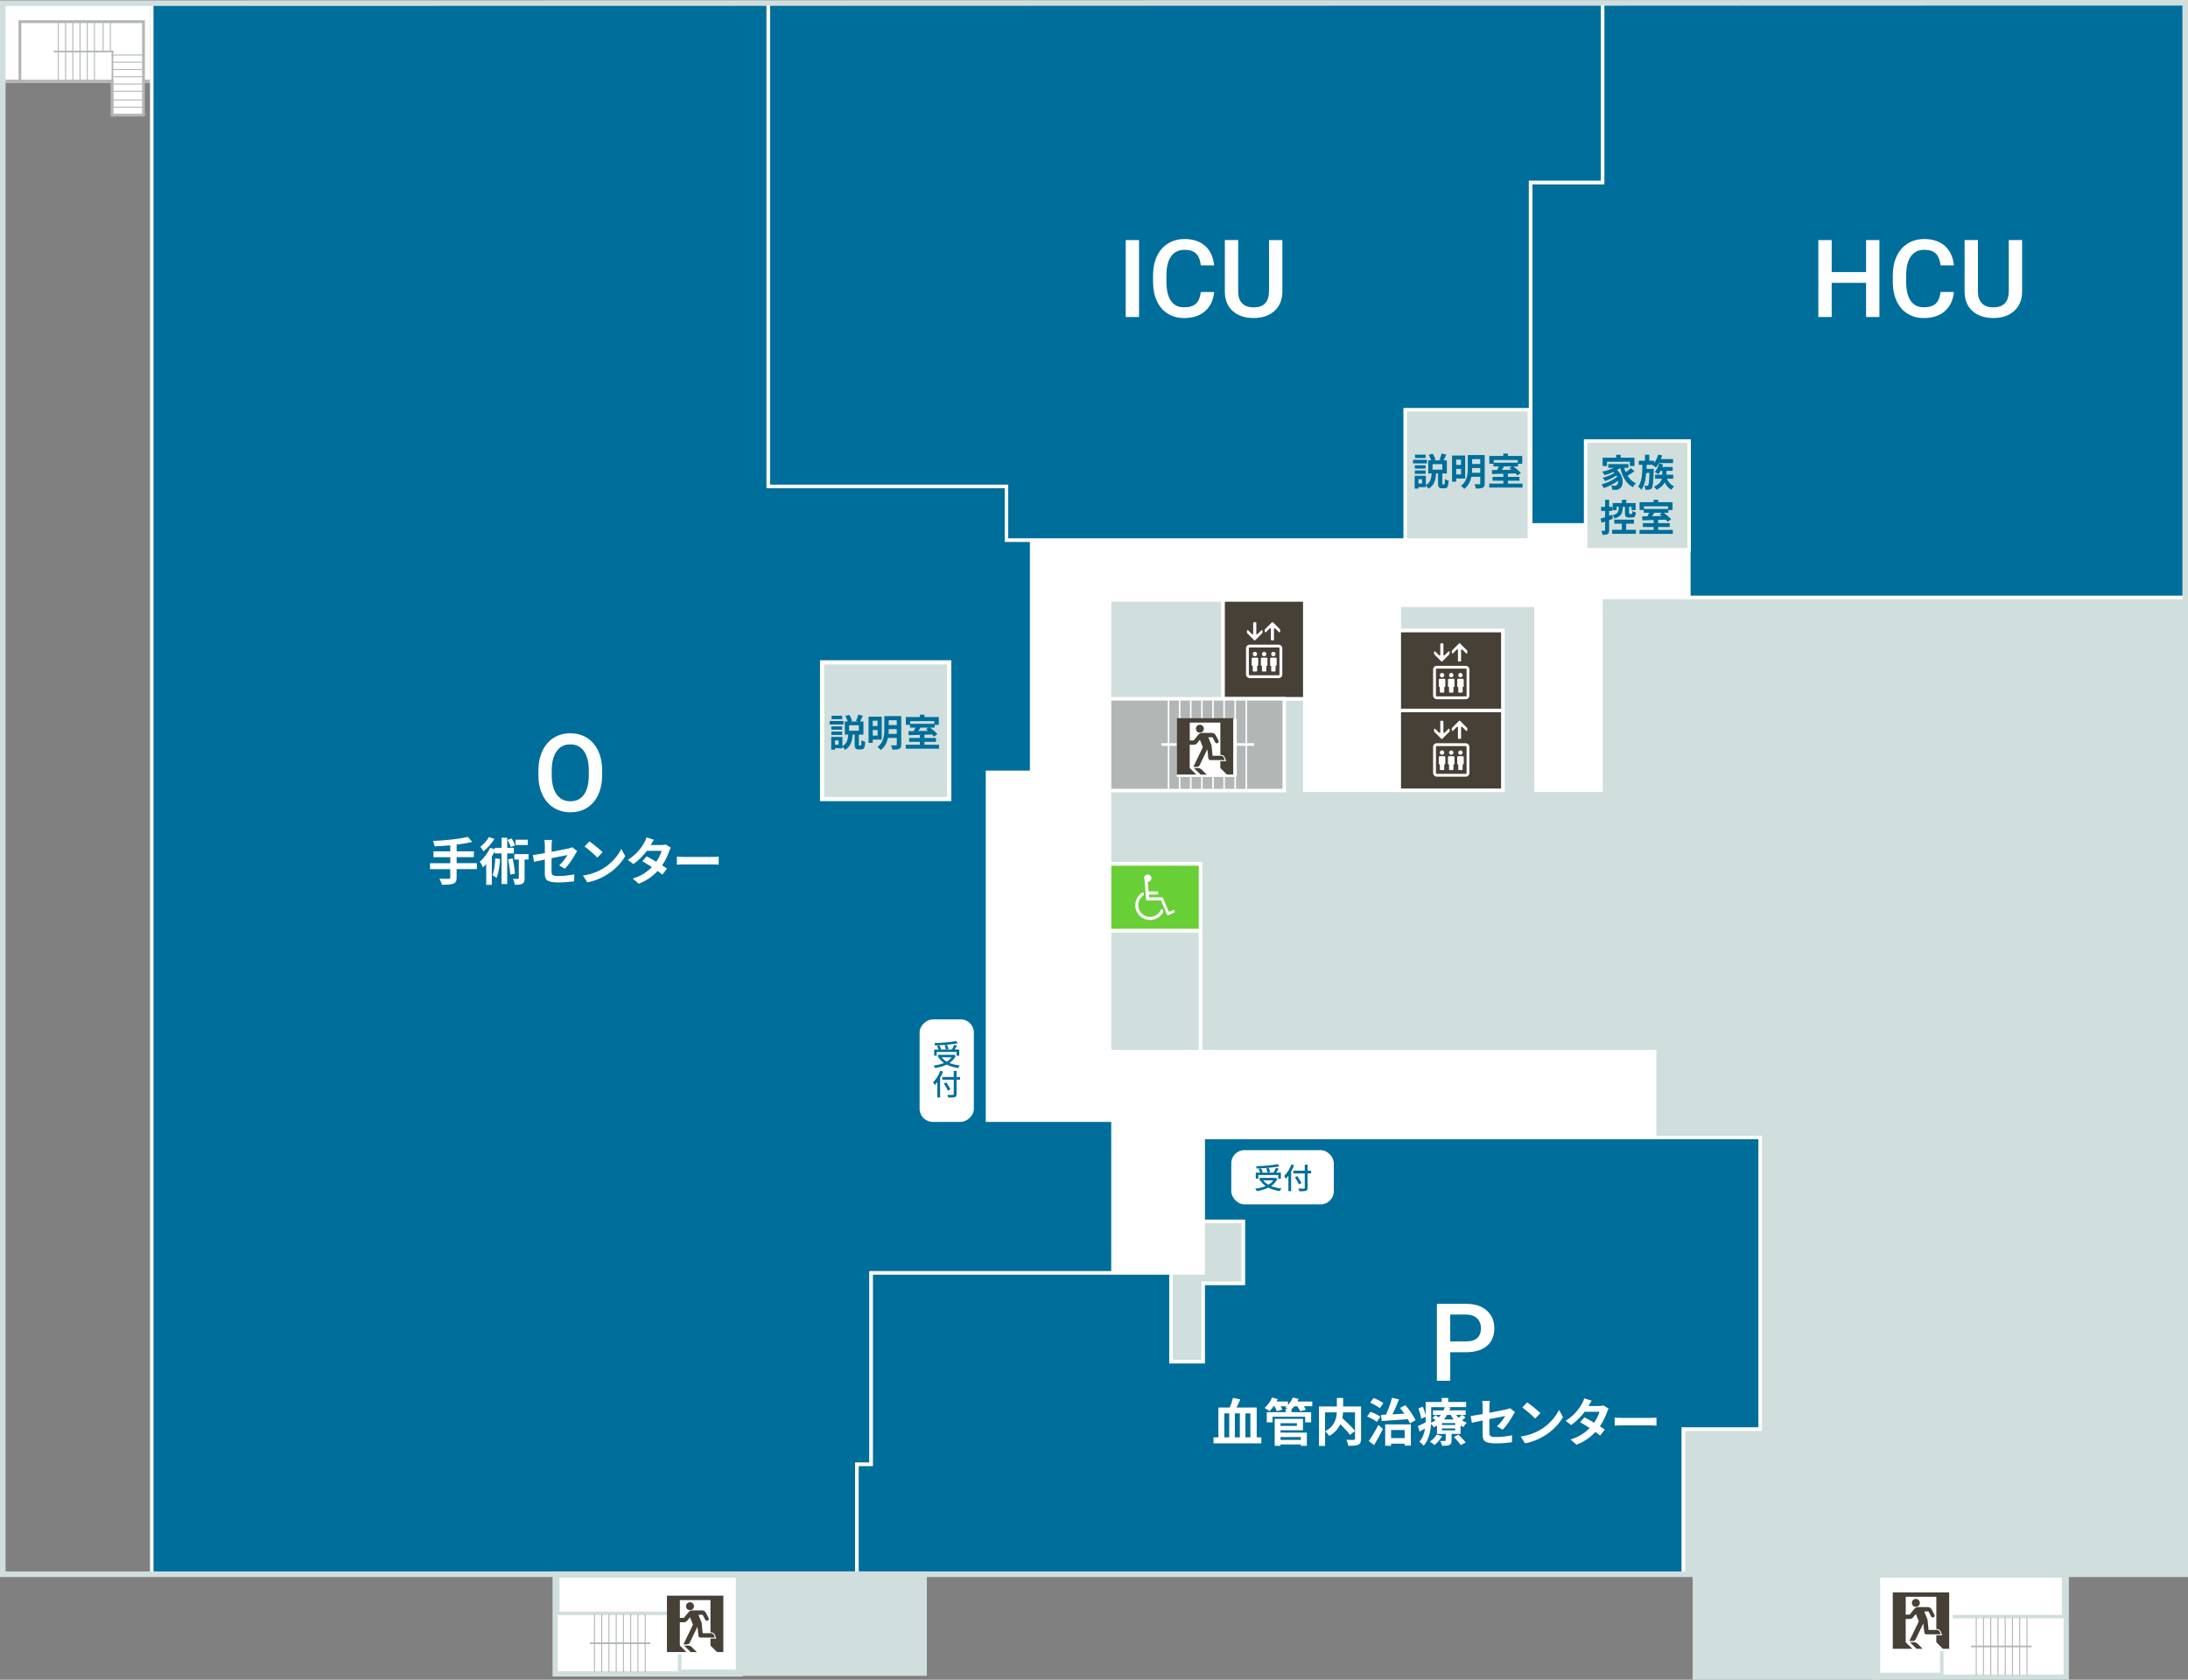 <?xml version="1.0" encoding="UTF-8"?>
<svg id="_レイヤー_2" data-name="レイヤー 2" xmlns="http://www.w3.org/2000/svg" viewBox="0 0 768.46 590.08">
  <rect x="0" y="0" width="768.46" height="590.08" fill="#808080" stroke="none"/>
  <defs>
    <style>
      .cls-1, .cls-2, .cls-3, .cls-4, .cls-5, .cls-6, .cls-7, .cls-8 {
        fill: none;
      }

      .cls-9, .cls-3, .cls-10, .cls-5, .cls-6 {
        stroke: #d0dfdd;
      }

      .cls-9, .cls-4, .cls-11, .cls-10, .cls-6 {
        stroke-miterlimit: 10;
      }

      .cls-9, .cls-12 {
        fill: #d0dfdd;
      }

      .cls-2, .cls-11 {
        stroke: #b2b7b6;
      }

      .cls-2, .cls-6, .cls-7 {
        stroke-width: 1.23px;
      }

      .cls-13 {
        fill: #464037;
      }

      .cls-3 {
        stroke-width: 1.96px;
      }

      .cls-4, .cls-7, .cls-8 {
        stroke: #fff;
      }

      .cls-11, .cls-10, .cls-14 {
        fill: #fff;
      }

      .cls-5 {
        stroke-width: 2.45px;
      }

      .cls-15 {
        fill: #b2b7b6;
      }

      .cls-16 {
        fill: #006e9b;
      }

      .cls-17 {
        fill: #69cf36;
      }

      .cls-8 {
        stroke-width: 1.47px;
      }
    </style>
  </defs>
  <g id="_レイヤー_1-2" data-name="レイヤー 1">
    <g>
      <polygon class="cls-14" points="767.48 .98 53.3 1.13 53.3 553.02 767.48 553.02 767.48 .98"/>
      <rect class="cls-10" x="195.29" y="553.02" width="64.37" height="34.71"/>
      <rect class="cls-5" x="195.29" y="553.02" width="64.37" height="34.71"/>
      <rect class="cls-12" x="260.19" y="553.02" width="64.37" height="34.71"/>
      <rect class="cls-9" x="595.71" y="553.02" width="63.41" height="35.84"/>
      <rect class="cls-5" x="595.71" y="553.02" width="63.41" height="35.84"/>
      <rect class="cls-10" x="659.11" y="553.02" width="66.28" height="35.84"/>
      <rect class="cls-5" x="659.11" y="553.02" width="66.28" height="35.84"/>
      <rect class="cls-11" x=".98" y="1.12" width="52.33" height="27.46"/>
      <rect class="cls-2" x=".98" y="1.12" width="52.33" height="27.46"/>
      <polygon class="cls-16" points="53.3 1.12 53.3 553.02 256.01 553.02 256.01 553.02 300.97 553.02 300.97 514.43 305.97 514.43 305.97 447.18 390.89 447.18 390.89 393.51 346.83 393.51 346.83 271.31 362.33 271.31 362.33 189.72 353.49 189.72 353.49 170.86 269.84 170.86 269.84 1.14 53.3 1.12"/>
      <polygon class="cls-7" points="53.3 1.12 53.3 553.02 256.01 553.02 256.01 553.02 300.97 553.02 300.97 514.43 305.97 514.43 305.97 447.18 390.89 447.18 390.89 393.51 346.83 393.51 346.83 271.31 362.33 271.31 362.33 189.72 353.49 189.72 353.49 170.86 269.84 170.86 269.84 1.14 53.3 1.12"/>
      <polygon class="cls-12" points="422.59 447.18 411.26 447.18 411.26 478.37 422.59 478.37 422.59 450.86 436.7 450.86 436.7 429.05 422.59 429.05 422.59 447.18"/>
      <polygon class="cls-7" points="422.59 447.18 411.26 447.18 411.26 478.37 422.59 478.37 422.59 450.86 436.7 450.86 436.7 429.05 422.59 429.05 422.59 447.18"/>
      <polygon class="cls-12" points="628.34 209.87 562.3 209.87 562.3 277.61 539.48 277.61 539.48 212.62 491.44 212.62 491.44 221.52 527.82 221.52 527.82 277.61 458.27 277.61 458.27 245.48 453.13 245.48 429.57 245.48 429.57 210.76 389.69 210.76 389.69 303.5 421.63 303.5 421.63 369.47 581.11 369.47 581.11 399.58 618.19 399.58 618.19 502.01 591.19 502.01 591.19 553.01 767.48 553.01 767.48 209.87 699.34 209.87 628.34 209.87"/>
      <polygon class="cls-7" points="628.34 209.87 562.3 209.87 562.3 277.61 539.48 277.61 539.48 212.62 491.44 212.62 491.44 221.52 527.82 221.52 527.82 277.61 458.27 277.61 458.27 245.48 453.13 245.48 429.57 245.48 429.57 210.76 389.69 210.76 389.69 303.5 421.63 303.5 421.63 369.47 581.11 369.47 581.11 399.58 618.19 399.58 618.19 502.01 591.19 502.01 591.19 553.01 767.48 553.01 767.48 209.87 699.34 209.87 628.34 209.87"/>
      <polygon class="cls-16" points="422.59 429.05 436.7 429.05 436.7 450.86 422.59 450.86 422.59 478.37 411.26 478.37 411.26 447.18 305.97 447.18 305.97 514.43 300.97 514.43 300.97 553.02 411.26 553.02 411.26 553.02 591.19 553.02 591.19 502.01 618.19 502.01 618.19 399.6 422.59 399.6 422.59 429.05"/>
      <polygon class="cls-7" points="422.59 429.05 436.7 429.05 436.7 450.86 422.59 450.86 422.59 478.37 411.26 478.37 411.26 447.18 305.97 447.18 305.97 514.43 300.97 514.43 300.97 553.02 411.26 553.02 411.26 553.02 591.19 553.02 591.19 502.01 618.19 502.01 618.19 399.6 422.59 399.6 422.59 429.05"/>
      <polygon class="cls-16" points="562.85 .95 562.85 64.08 537.56 64.08 537.56 184.39 562.85 184.39 562.85 193.05 593.15 193.05 593.15 209.87 767.48 209.87 767.48 .98 593.15 .98 562.85 .95"/>
      <polygon class="cls-7" points="562.85 .95 562.85 64.08 537.56 64.08 537.56 184.39 562.85 184.39 562.85 193.05 593.15 193.05 593.15 209.87 767.48 209.87 767.48 .98 593.15 .98 562.85 .95"/>
      <polygon class="cls-16" points="286.65 1.14 269.84 1.14 269.84 170.86 353.49 170.86 353.49 189.72 537.56 189.72 537.56 64.08 562.85 64.08 562.85 .95 286.65 .95 286.65 1.14"/>
      <polygon class="cls-7" points="286.65 1.14 269.84 1.14 269.84 170.86 353.49 170.86 353.49 189.72 537.56 189.72 537.56 64.08 562.85 64.08 562.85 .95 286.65 .95 286.65 1.14"/>
      <rect class="cls-12" x="389.69" y="326.91" width="31.94" height="42.56"/>
      <rect class="cls-7" x="389.69" y="326.91" width="31.94" height="42.56"/>
      <rect class="cls-13" x="491.44" y="249.57" width="36.38" height="28.05"/>
      <rect class="cls-7" x="491.44" y="249.57" width="36.38" height="28.05"/>
      <rect class="cls-13" x="491.44" y="221.52" width="36.38" height="28.05"/>
      <rect class="cls-7" x="491.44" y="221.52" width="36.38" height="28.05"/>
      <rect class="cls-13" x="429.57" y="210.76" width="28.69" height="34.71"/>
      <rect class="cls-7" x="429.57" y="210.76" width="28.69" height="34.71"/>
      <rect class="cls-17" x="389.69" y="303.5" width="31.94" height="23.4"/>
      <rect class="cls-7" x="389.69" y="303.5" width="31.94" height="23.4"/>
      <rect class="cls-3" x="195.29" y="553.02" width="129.26" height="34.71"/>
      <rect class="cls-3" x="595.71" y="553.02" width="129.69" height="35.84"/>
      <rect class="cls-14" x="195.29" y="566.78" width="43.41" height="20.94"/>
      <rect class="cls-6" x="195.29" y="566.78" width="43.41" height="20.94"/>
      <rect class="cls-15" x="207.17" y="576.96" width="21.23" height=".59"/>
      <rect class="cls-15" x="226.42" y="567.05" width=".35" height="20.41"/>
      <rect class="cls-15" x="208.62" y="567.05" width=".35" height="20.41"/>
      <rect class="cls-15" x="211.16" y="567.05" width=".36" height="20.41"/>
      <rect class="cls-15" x="213.71" y="567.05" width=".35" height="20.41"/>
      <rect class="cls-15" x="216.25" y="567.05" width=".35" height="20.41"/>
      <rect class="cls-15" x="218.79" y="567.05" width=".35" height="20.41"/>
      <rect class="cls-15" x="221.33" y="567.05" width=".35" height="20.41"/>
      <rect class="cls-15" x="223.88" y="567.05" width=".35" height="20.41"/>
      <rect class="cls-14" x="681.98" y="567.91" width="43.41" height="20.94"/>
      <rect class="cls-6" x="681.98" y="567.91" width="43.41" height="20.94"/>
      <rect class="cls-15" x="692.29" y="578.09" width="21.23" height=".59"/>
      <rect class="cls-15" x="693.92" y="568.18" width=".35" height="20.41"/>
      <rect class="cls-15" x="711.72" y="568.18" width=".35" height="20.41"/>
      <rect class="cls-15" x="709.17" y="568.18" width=".36" height="20.41"/>
      <rect class="cls-15" x="706.63" y="568.18" width=".35" height="20.41"/>
      <rect class="cls-15" x="704.09" y="568.18" width=".35" height="20.41"/>
      <rect class="cls-15" x="701.55" y="568.18" width=".35" height="20.41"/>
      <rect class="cls-15" x="699" y="568.18" width=".35" height="20.41"/>
      <rect class="cls-15" x="696.46" y="568.18" width=".35" height="20.41"/>
      <polygon class="cls-11" points="6.99 28.5 39.37 28.5 39.37 40.43 50.4 40.43 50.4 7.61 42.39 7.61 39.37 7.61 6.99 7.61 6.99 28.5"/>
      <rect class="cls-15" x="18.86" y="17.79" width="20.94" height=".59"/>
      <rect class="cls-15" x="39.21" y="17.79" width=".59" height="21.23"/>
      <rect class="cls-15" x="20.31" y="7.88" width=".35" height="20.41"/>
      <rect class="cls-15" x="22.86" y="7.88" width=".36" height="20.41"/>
      <rect class="cls-15" x="25.4" y="7.88" width=".35" height="20.41"/>
      <rect class="cls-15" x="27.94" y="7.88" width=".35" height="20.41"/>
      <rect class="cls-15" x="30.48" y="7.88" width=".35" height="20.41"/>
      <rect class="cls-15" x="33.02" y="7.88" width=".35" height="20.41"/>
      <rect class="cls-15" x="36.06" y="7.88" width=".35" height="10.04"/>
      <rect class="cls-15" x="38.59" y="7.88" width=".35" height="10.04"/>
      <polyline class="cls-1" points="39.37 28.56 39.37 40.43 39.37 28.56 6.99 28.56 6.99 7.61 50.4 7.61 50.4 40.43"/>
      <rect class="cls-15" x="39.19" y="19.15" width="11.39" height=".35"/>
      <rect class="cls-15" x="39.19" y="21.68" width="11.39" height=".35"/>
      <rect class="cls-15" x="39.19" y="24.25" width="11.39" height=".35"/>
      <rect class="cls-15" x="39.19" y="26.78" width="11.39" height=".35"/>
      <rect class="cls-15" x="39.19" y="29.35" width="11.39" height=".35"/>
      <rect class="cls-15" x="39.19" y="31.88" width="11.39" height=".35"/>
      <rect class="cls-15" x="39.19" y="34.94" width="11.39" height=".35"/>
      <rect class="cls-15" x="39.19" y="37.47" width="11.39" height=".35"/>
      <rect class="cls-15" x="389.69" y="245.48" width="61.37" height="32.25"/>
      <rect class="cls-7" x="389.69" y="245.48" width="61.37" height="32.25"/>
      <rect class="cls-14" x="407.91" y="261.09" width="32.58" height=".9"/>
      <rect class="cls-14" x="437.45" y="245.89" width=".54" height="31.32"/>
      <rect class="cls-14" x="410.14" y="245.89" width=".54" height="31.32"/>
      <rect class="cls-14" x="414.04" y="245.89" width=".54" height="31.32"/>
      <rect class="cls-14" x="417.95" y="245.89" width=".54" height="31.32"/>
      <rect class="cls-14" x="421.85" y="245.89" width=".54" height="31.32"/>
      <rect class="cls-14" x="425.75" y="245.89" width=".54" height="31.32"/>
      <rect class="cls-14" x="429.65" y="245.89" width=".54" height="31.32"/>
      <rect class="cls-14" x="433.55" y="245.89" width=".54" height="31.32"/>
      <g>
        <path class="cls-14" d="M400.05,111.36h-4.68v-27.02h4.68v27.02Z"/>
        <path class="cls-14" d="M426.43,102.57c-.27,2.88-1.34,5.13-3.19,6.74s-4.32,2.42-7.4,2.42c-2.15,0-4.05-.51-5.69-1.53s-2.9-2.47-3.79-4.35c-.89-1.88-1.35-4.06-1.39-6.55v-2.52c0-2.55.45-4.79,1.35-6.74.9-1.94,2.2-3.44,3.89-4.49,1.69-1.05,3.64-1.58,5.85-1.58,2.98,0,5.38.81,7.2,2.42s2.88,3.9,3.17,6.86h-4.68c-.22-1.94-.79-3.34-1.7-4.2-.91-.86-2.24-1.29-4-1.29-2.04,0-3.61.75-4.7,2.24-1.09,1.49-1.66,3.68-1.68,6.57v2.4c0,2.92.52,5.15,1.57,6.69,1.04,1.54,2.58,2.3,4.59,2.3,1.84,0,3.23-.41,4.16-1.24.93-.83,1.51-2.21,1.76-4.14h4.68Z"/>
        <path class="cls-14" d="M450.39,84.34v18.05c0,2.87-.92,5.14-2.76,6.82-1.84,1.68-4.28,2.51-7.34,2.51s-5.55-.83-7.37-2.48-2.73-3.94-2.73-6.87v-18.04h4.68v18.07c0,1.81.46,3.19,1.37,4.14.91.95,2.26,1.43,4.04,1.43,3.61,0,5.42-1.9,5.42-5.71v-17.92h4.68Z"/>
      </g>
      <g>
        <path class="cls-14" d="M660.08,111.36h-4.68v-11.99h-12.08v11.99h-4.69v-27.02h4.69v11.24h12.08v-11.24h4.68v27.02Z"/>
        <path class="cls-14" d="M686.24,102.57c-.27,2.88-1.34,5.13-3.19,6.74-1.86,1.62-4.32,2.42-7.4,2.42-2.15,0-4.05-.51-5.69-1.53-1.64-1.02-2.9-2.47-3.79-4.35-.89-1.88-1.35-4.06-1.39-6.55v-2.52c0-2.55.45-4.79,1.35-6.74.9-1.94,2.2-3.44,3.89-4.49,1.69-1.05,3.64-1.58,5.85-1.58,2.98,0,5.38.81,7.2,2.42,1.82,1.61,2.88,3.9,3.17,6.86h-4.68c-.22-1.94-.79-3.34-1.7-4.2-.91-.86-2.24-1.29-4-1.29-2.04,0-3.61.75-4.7,2.24-1.1,1.49-1.66,3.68-1.68,6.56v2.4c0,2.92.52,5.15,1.57,6.69,1.04,1.54,2.58,2.3,4.59,2.3,1.84,0,3.23-.41,4.16-1.24.93-.83,1.52-2.21,1.76-4.14h4.68Z"/>
        <path class="cls-14" d="M710.2,84.34v18.05c0,2.87-.92,5.14-2.76,6.82-1.84,1.68-4.28,2.51-7.34,2.51s-5.55-.83-7.37-2.48c-1.82-1.65-2.73-3.94-2.73-6.88v-18.04h4.68v18.07c0,1.81.46,3.19,1.37,4.14.92.95,2.26,1.43,4.04,1.43,3.61,0,5.42-1.9,5.42-5.71v-17.92h4.68Z"/>
      </g>
      <polyline class="cls-12" points="618.19 399.6 581.11 399.6 581.11 369.47"/>
      <polyline class="cls-7" points="618.19 399.6 581.11 399.6 581.11 369.47"/>
      <g>
        <rect class="cls-12" x="556.9" y="154.95" width="36.35" height="38.16"/>
        <rect class="cls-7" x="556.9" y="154.95" width="36.35" height="38.16"/>
        <g>
          <path class="cls-16" d="M574.05,165.52c-.75.57-1.66,1.16-2.43,1.6.73,1.16,1.7,2.1,2.94,2.65-.34.3-.84.92-1.1,1.36-2.35-1.25-3.66-3.68-4.41-6.76h-.03c-.33.28-.7.53-1.1.77,2.49,2.16,2.39,5.45,1.08,6.4-.49.42-.92.55-1.61.55-.33.01-.74,0-1.12-.03-.03-.44-.16-1.07-.45-1.5.5.04.92.07,1.27.07s.58-.04.79-.28c.3-.24.49-.78.44-1.48-1.44,1.06-3.39,2.05-5.04,2.61-.18-.4-.53-.96-.82-1.31,1.9-.48,4.2-1.56,5.5-2.67-.08-.16-.16-.32-.25-.46-1.12.75-2.75,1.54-4,1.98-.17-.34-.5-.88-.79-1.19,1.33-.32,3.09-1.04,4.08-1.72-.11-.11-.21-.21-.33-.32-1,.46-2.09.84-3.13,1.12-.16-.3-.55-.92-.81-1.23,1.41-.28,2.88-.74,4.04-1.33h-1.93v-1.32h7.09v1.32h-1.5c.14.53.33,1.04.54,1.53.66-.45,1.36-.99,1.83-1.44l1.23,1.06ZM564.4,163.72h-1.54v-2.94h4.75v-1.03h1.61v1.03h4.83v2.94h-1.61v-1.52h-8.04v1.52Z"/>
          <path class="cls-16" d="M580.84,164.74s-.01.42-.03.62c-.14,4.05-.29,5.6-.66,6.1-.26.36-.53.49-.91.54-.32.07-.83.08-1.36.05-.03-.44-.17-1.03-.4-1.43.42.05.79.05.99.05.17,0,.28-.04.4-.2.21-.28.36-1.37.45-4.32h-1.13c-.18,2.32-.63,4.42-1.74,5.91-.24-.37-.7-.84-1.1-1.1,1.33-1.77,1.45-4.66,1.49-7.67h-1.28v-1.45h2.18v-2.11h1.52v2.11h1.72v.8c.61-.83,1.09-1.9,1.39-2.96l1.42.32c-.12.42-.28.86-.45,1.27h4.26v1.41h-4.95c-.34.59-.71,1.13-1.08,1.56-.26-.24-.87-.65-1.23-.84l.11-.11h-2.12c-.01.48-.03.95-.04,1.43h2.56ZM585.42,168.17c.51,1.17,1.41,2.18,2.59,2.68-.33.28-.77.82-.99,1.2-1.02-.54-1.79-1.45-2.35-2.56-.5.92-1.36,1.83-2.82,2.56-.2-.33-.66-.81-1-1.07,1.83-.78,2.53-1.83,2.8-2.81h-2.36v-1.4h2.52v-1.36h-.62c-.24.45-.5.87-.77,1.2-.26-.24-.87-.62-1.21-.81.67-.74,1.19-1.86,1.47-2.98l1.41.32c-.08.3-.18.61-.29.9h3.67v1.37h-2.17v1.36h2.36v1.4h-2.23Z"/>
          <path class="cls-16" d="M566.47,182.23c-.42.17-.87.33-1.31.49v3.52c0,.73-.12,1.12-.51,1.37-.41.25-.96.3-1.83.29-.04-.38-.21-1.03-.38-1.45.46.03.92.03,1.08.01.16,0,.22-.05.22-.22v-3c-.44.15-.84.29-1.23.42l-.37-1.49c.45-.13,1-.3,1.6-.49v-2.18h-1.39v-1.44h1.39v-2.48h1.42v2.48h1.11v1.44h-1.11v1.69l1.06-.36.25,1.39ZM571.14,186.11h3.42v1.41h-8.36v-1.41h3.39v-2.16h-2.64v-1.41h6.93v1.41h-2.75v2.16ZM569.97,178.02c-.09,2.2-.49,3.46-2.92,4.1-.11-.33-.46-.86-.73-1.12,1.94-.46,2.18-1.29,2.23-2.98h-.79v1.2h-1.36v-2.49h3.23v-1.15h1.53v1.15h3.3v2.46h-1.44v-1.16h-.86v2.15c0,.33.03.37.26.37h.59c.22,0,.28-.13.32-1.03.26.2.86.42,1.24.51-.15,1.39-.49,1.77-1.39,1.77h-1.02c-1.2,0-1.46-.41-1.46-1.61v-2.16h-.75Z"/>
          <path class="cls-16" d="M587.51,186.15v1.39h-11.69v-1.39h4.96v-1.02h-3.79v-1.35h3.79v-1.1c-1.48.04-2.86.08-3.96.11l-.07-1.4,1.87-.03c.2-.4.41-.83.58-1.24h-1.9v-.95h-1.45v-2.75h4.92v-.84h1.61v.84h5.04v2.75h-1.45v.95h-1.65c.95.7,2.06,1.64,2.61,2.31l-1.23.86c-.17-.22-.4-.48-.65-.74l-2.68.08v1.15h4.07v1.35h-4.07v1.02h5.12ZM577.39,177.86v.94h8.45v-.94h-8.45ZM581,180.13c-.24.41-.5.83-.74,1.21l3.39-.07c-.25-.21-.5-.41-.74-.58l.84-.57h-2.76Z"/>
        </g>
      </g>
      <rect class="cls-12" x="493.52" y="143.93" width="43.62" height="45.79"/>
      <rect class="cls-7" x="493.52" y="143.93" width="43.62" height="45.79"/>
      <g>
        <path class="cls-16" d="M501.18,162.79h-4.9v-1.24h4.9v1.24ZM507.19,170.15c.21,0,.26-.24.29-1.87.29.24.92.49,1.32.59-.12,2.11-.47,2.67-1.44,2.67h-.86c-1.16,0-1.43-.46-1.43-1.81v-3.42h-.69c-.16,2.23-.62,4.17-2.69,5.39-.17-.36-.55-.84-.91-1.16v.58h-2.61v.52h-1.32v-4.5h3.93v3.25c1.64-.92,1.91-2.4,2.05-4.07h-1.2v-4.61h1.02c-.18-.57-.53-1.31-.86-1.89l1.37-.45c.44.65.84,1.5,1.02,2.1l-.67.24h2.78l-.73-.21c.28-.61.62-1.53.78-2.19l1.62.4c-.32.74-.67,1.47-.95,2.01h1.15v4.61h-1.6v3.41c0,.38.01.44.2.44h.42ZM500.7,164.61h-3.8v-1.17h3.8v1.17ZM496.9,165.27h3.8v1.19h-3.8v-1.19ZM500.7,160.91h-3.72v-1.19h3.72v1.19ZM499.46,168.37h-1.28v1.5h1.28v-1.5ZM506.56,163.05h-3.43v1.93h3.43v-1.93Z"/>
        <path class="cls-16" d="M511.43,168.09v1.14h-1.45v-9.2h4.61v8.06h-3.16ZM511.43,161.46v1.86h1.7v-1.86h-1.7ZM513.14,166.67v-1.95h-1.7v1.95h1.7ZM521.44,169.84c0,.83-.17,1.25-.69,1.5-.53.25-1.28.29-2.38.29-.07-.44-.33-1.12-.55-1.52.71.04,1.52.03,1.74.01.24,0,.32-.08.32-.3v-2.32h-3.1c-.33,1.58-1.04,3.15-2.52,4.24-.24-.3-.84-.84-1.17-1.04,2.22-1.64,2.42-4.09,2.42-6.1v-4.75h5.94v9.99ZM519.88,166.09v-1.69h-2.84v.2c0,.48-.01.98-.07,1.49h2.9ZM517.04,161.3v1.69h2.84v-1.69h-2.84Z"/>
        <path class="cls-16" d="M534.73,169.89v1.39h-11.69v-1.39h4.96v-1.02h-3.79v-1.35h3.79v-1.1c-1.48.04-2.86.08-3.96.11l-.07-1.4,1.87-.03c.2-.4.41-.83.58-1.24h-1.9v-.95h-1.45v-2.75h4.92v-.84h1.61v.84h5.04v2.75h-1.45v.95h-1.65c.95.7,2.06,1.64,2.61,2.31l-1.23.86c-.17-.22-.4-.48-.65-.74l-2.68.08v1.15h4.07v1.35h-4.07v1.02h5.12ZM524.61,161.6v.94h8.45v-.94h-8.45ZM528.22,163.87c-.24.41-.5.83-.74,1.21l3.39-.07c-.25-.21-.5-.41-.74-.58l.84-.57h-2.76Z"/>
      </g>
      <g>
        <rect class="cls-12" x="288.73" y="232.68" width="44.65" height="48.03"/>
        <rect class="cls-8" x="288.73" y="232.68" width="44.65" height="48.03"/>
        <g>
          <path class="cls-16" d="M296.26,254.52h-4.9v-1.24h4.9v1.24ZM302.28,261.88c.21,0,.26-.24.29-1.87.29.24.92.49,1.32.59-.12,2.11-.47,2.67-1.44,2.67h-.86c-1.16,0-1.43-.46-1.43-1.81v-3.42h-.69c-.16,2.23-.62,4.17-2.69,5.39-.17-.36-.55-.84-.91-1.16v.58h-2.61v.52h-1.32v-4.5h3.93v3.25c1.64-.92,1.91-2.4,2.05-4.07h-1.2v-4.61h1.02c-.18-.57-.53-1.31-.86-1.89l1.37-.45c.44.65.84,1.5,1.02,2.1l-.67.24h2.78l-.73-.21c.28-.61.62-1.53.78-2.19l1.62.4c-.32.74-.67,1.47-.95,2.01h1.15v4.61h-1.6v3.41c0,.38.01.44.2.44h.42ZM295.78,256.34h-3.8v-1.17h3.8v1.17ZM291.98,257h3.8v1.19h-3.8v-1.19ZM295.78,252.64h-3.72v-1.19h3.72v1.19ZM294.54,260.1h-1.28v1.5h1.28v-1.5ZM301.64,254.78h-3.43v1.93h3.43v-1.93Z"/>
          <path class="cls-16" d="M306.51,259.82v1.14h-1.45v-9.2h4.61v8.06h-3.16ZM306.51,253.18v1.86h1.7v-1.86h-1.7ZM308.22,258.4v-1.95h-1.7v1.95h1.7ZM316.52,261.56c0,.83-.17,1.25-.69,1.5-.53.25-1.28.29-2.38.29-.07-.44-.33-1.12-.55-1.52.71.04,1.52.03,1.74.01.24,0,.32-.08.32-.3v-2.32h-3.1c-.33,1.58-1.04,3.15-2.52,4.24-.24-.3-.84-.84-1.17-1.04,2.22-1.64,2.42-4.09,2.42-6.1v-4.75h5.94v9.99ZM314.96,257.82v-1.69h-2.84v.2c0,.48-.01.98-.07,1.49h2.9ZM312.12,253.02v1.69h2.84v-1.69h-2.84Z"/>
          <path class="cls-16" d="M329.81,261.62v1.39h-11.69v-1.39h4.96v-1.02h-3.79v-1.35h3.79v-1.1c-1.48.04-2.86.08-3.96.11l-.07-1.4,1.87-.03c.2-.4.41-.83.58-1.24h-1.9v-.95h-1.45v-2.75h4.92v-.84h1.61v.84h5.04v2.75h-1.45v.95h-1.65c.95.7,2.06,1.64,2.61,2.31l-1.23.86c-.17-.22-.4-.48-.65-.74l-2.68.08v1.15h4.07v1.35h-4.07v1.02h5.12ZM319.69,253.33v.94h8.45v-.94h-8.45ZM323.31,255.6c-.24.41-.5.83-.74,1.21l3.39-.07c-.25-.21-.5-.41-.74-.58l.84-.57h-2.76Z"/>
        </g>
      </g>
      <path class="cls-14" d="M211.49,272.18c0,2.65-.46,4.97-1.37,6.97-.92,2-2.22,3.53-3.92,4.6-1.7,1.07-3.66,1.6-5.87,1.6s-4.14-.53-5.85-1.6c-1.71-1.07-3.04-2.59-3.97-4.57-.93-1.98-1.41-4.26-1.42-6.85v-1.52c0-2.63.47-4.96,1.4-6.98.93-2.02,2.25-3.56,3.95-4.63,1.7-1.07,3.65-1.6,5.85-1.6s4.15.53,5.85,1.59c1.7,1.06,3.01,2.58,3.94,4.56s1.4,4.3,1.41,6.93v1.5ZM206.8,270.77c0-2.99-.57-5.29-1.7-6.88-1.13-1.6-2.74-2.39-4.82-2.39s-3.62.79-4.76,2.38c-1.14,1.59-1.73,3.84-1.75,6.74v1.56c0,2.97.58,5.26,1.73,6.88,1.16,1.62,2.76,2.43,4.82,2.43s3.68-.79,4.8-2.38c1.12-1.58,1.68-3.9,1.68-6.94v-1.41Z"/>
      <g>
        <path class="cls-14" d="M167.48,305.32h-7.11v2.94c0,1.28-.32,1.84-1.17,2.18-.86.32-2.16.38-4,.36-.13-.61-.54-1.55-.88-2.12,1.33.05,2.84.05,3.24.05.41-.02.58-.14.58-.5v-2.9h-7.11v-2.09h7.11v-2.11h-5.89v-2.05h5.89v-2.11c-1.87.16-3.76.27-5.53.34-.05-.56-.32-1.42-.54-1.89,4.34-.18,9.27-.67,12.23-1.44l1.55,1.78c-1.6.41-3.49.72-5.47.95v2.36h6.05v2.05h-6.05v2.11h7.11v2.09Z"/>
        <path class="cls-14" d="M178.14,299.8v10.75h-1.98v-10.75h-2.39v-.74c-.31.61-.67,1.24-1.04,1.84v9.94h-1.96v-7.29c-.38.41-.74.81-1.12,1.15-.2-.45-.77-1.53-1.15-1.98,1.42-1.19,2.81-3.06,3.66-4.92l1.62.56v-.52h2.39v-3.55h1.98v3.55h2.32v1.96h-2.32ZM173.65,294.72c-.96,1.57-2.47,3.26-3.85,4.36-.25-.45-.77-1.24-1.1-1.6,1.15-.88,2.4-2.3,3.03-3.44l1.93.68ZM175.65,301.78c-.18,2.5-.56,5.01-1.26,6.64-.31-.25-1.04-.76-1.44-.99.65-1.44.88-3.69.99-5.91l1.71.25ZM179.45,297.6c-.21-.67-.72-1.73-1.19-2.52l1.42-.59c.47.77,1.01,1.78,1.22,2.45l-1.46.67ZM180.05,301.56c.38,1.73.7,3.89.81,5.35l-1.66.32c-.05-1.44-.38-3.65-.72-5.37l1.57-.31ZM185.63,301.96h-1.39v6.55c0,1.01-.14,1.58-.77,1.93-.63.34-1.51.38-2.7.38-.05-.59-.31-1.46-.58-2.09.74.04,1.5.04,1.71.04.23,0,.31-.05.31-.29v-6.52h-1.57v-1.91h4.99v1.91ZM185.36,296.86h-4.27v-1.87h4.27v1.87Z"/>
        <path class="cls-14" d="M196.39,304.01c1.19-1.06,2.38-2.7,2.88-3.64-.56.11-2.99.59-5.55,1.1v4.77c0,1.12.32,1.51,2.29,1.51s3.91-.25,5.69-.59l-.07,2.43c-1.49.22-3.65.4-5.58.4-4.1,0-4.7-.99-4.7-3.11v-4.92c-1.6.32-3.02.61-3.78.79l-.43-2.36c.85-.11,2.43-.38,4.21-.7v-2.57c0-.59-.05-1.51-.14-2.05h2.68c-.09.54-.16,1.44-.16,2.05v2.12c2.63-.49,5.15-1.01,5.96-1.19.5-.13.94-.25,1.28-.43l1.73,1.35c-.16.25-.43.65-.59.97-.79,1.49-2.43,3.98-3.73,5.24l-1.98-1.17Z"/>
        <path class="cls-14" d="M211.64,305.21c3.06-1.82,5.42-4.57,6.55-7l1.4,2.54c-1.37,2.43-3.76,4.92-6.66,6.66-1.82,1.1-4.14,2.11-6.68,2.54l-1.51-2.38c2.81-.4,5.15-1.31,6.9-2.36ZM211.64,299.38l-1.84,1.89c-.94-1.01-3.19-2.97-4.5-3.89l1.69-1.8c1.26.85,3.6,2.72,4.65,3.8Z"/>
        <path class="cls-14" d="M235.61,297.78c-.2.34-.43.83-.59,1.28-.47,1.39-1.3,3.21-2.48,4.93.67.41,1.28.83,1.73,1.15l-1.64,2.11c-.43-.38-1.01-.81-1.67-1.28-1.6,1.75-3.73,3.37-6.64,4.48l-2.09-1.82c3.19-.97,5.22-2.5,6.72-4.03-1.22-.79-2.45-1.53-3.37-2.05l1.53-1.71c.95.49,2.18,1.17,3.38,1.89.88-1.28,1.6-2.75,1.87-3.83h-5.17c-1.26,1.67-2.94,3.4-4.75,4.65l-1.94-1.49c3.17-1.94,4.84-4.41,5.74-5.98.27-.43.65-1.26.81-1.89l2.61.81c-.43.63-.9,1.46-1.12,1.84l-.02.02h3.69c.56,0,1.17-.07,1.57-.2l1.84,1.13Z"/>
        <path class="cls-14" d="M237.73,300.93c.65.05,1.96.11,2.9.11h9.67c.83,0,1.64-.07,2.11-.11v2.83c-.43-.02-1.35-.09-2.11-.09h-9.67c-1.03,0-2.23.04-2.9.09v-2.83Z"/>
      </g>
      <path class="cls-14" d="M509.35,475.03v10.02h-4.69v-27.02h10.33c3.02,0,5.42.79,7.19,2.36,1.77,1.57,2.66,3.65,2.66,6.24s-.87,4.71-2.61,6.19c-1.74,1.47-4.17,2.21-7.3,2.21h-5.58ZM509.35,471.24h5.64c1.67,0,2.94-.39,3.82-1.18.88-.79,1.32-1.92,1.32-3.41s-.45-2.63-1.34-3.5c-.89-.87-2.12-1.32-3.67-1.35h-5.77v9.43Z"/>
      <g>
        <path class="cls-14" d="M443.01,504.94v2.11h-16.8v-2.11h1.71v-10.48h4c.43-1.04.88-2.34,1.12-3.39l2.57.56c-.41.97-.88,1.96-1.31,2.83h7.08v10.48h1.64ZM430.01,504.94h1.71v-8.44h-1.71v8.44ZM435.45,496.5h-1.75v8.44h1.75v-8.44ZM437.41,496.5v8.44h1.75v-8.44h-1.75Z"/>
        <path class="cls-14" d="M460.89,494.01h-2.97c.31.43.59.86.76,1.21l-1.98.56c-.2-.47-.65-1.17-1.08-1.76h-1.04c-.32.41-.65.77-.99,1.1v.97h6.9v3.57h-2.09v-1.96h-11.47v1.96h-2.02v-3.57h6.63v-1.26h.79c-.32-.18-.67-.34-.9-.45.14-.11.31-.23.45-.36h-2.11c.25.43.47.86.59,1.19l-1.93.54c-.14-.45-.47-1.13-.81-1.73h-.31c-.47.67-.97,1.26-1.44,1.73-.41-.34-1.26-.92-1.75-1.15,1.08-.9,2.11-2.29,2.65-3.66l2,.54c-.13.29-.27.58-.42.86h4v1.21c.72-.74,1.33-1.67,1.71-2.61l2.04.49c-.13.31-.27.61-.43.92h5.22v1.67ZM449.74,503.27h9.25v4.65h-2.12v-.49h-7.13v.49h-2.05v-9.49h9.94v4.01h-7.89v.83ZM449.74,499.97v.94h5.76v-.94h-5.76ZM449.74,504.83v1.01h7.13v-1.01h-7.13Z"/>
        <path class="cls-14" d="M478.02,505.44c0,1.15-.23,1.75-.99,2.09-.74.34-1.89.38-3.49.38-.07-.61-.4-1.57-.7-2.12,1.06.05,2.27.04,2.61.04.34-.02.45-.11.45-.43v-9.24h-4.2c-.04.67-.11,1.33-.25,2.03,1.53,1.39,3.48,3.24,4.45,4.48l-1.76,1.39c-.72-.99-2.07-2.45-3.39-3.76-.7,1.51-1.91,2.99-3.87,4.14-.31-.43-.97-1.19-1.49-1.58v5.08h-2.14v-13.86h6.27v-2.99h2.21v2.99h6.3v11.38ZM465.38,502.8c3.4-1.76,4.01-4.43,4.11-6.64h-4.11v6.64Z"/>
        <path class="cls-14" d="M483.56,499.5c-.7-.61-2.21-1.42-3.4-1.89l1.17-1.64c1.15.4,2.72,1.12,3.49,1.71l-1.26,1.82ZM480.75,506.24c.95-1.35,2.29-3.58,3.37-5.67l1.58,1.42c-.92,1.87-2.03,3.92-3.1,5.67l-1.85-1.42ZM484.59,494.71c-.68-.63-2.18-1.48-3.35-1.96l1.17-1.64c1.19.43,2.68,1.21,3.46,1.82l-1.28,1.78ZM485.02,497.04c.52-.02,1.12-.04,1.75-.07.83-1.76,1.66-4.11,2.12-5.91l2.47.52c-.68,1.76-1.51,3.69-2.3,5.28,1.33-.07,2.75-.16,4.18-.25-.49-.7-1.01-1.4-1.51-2.02l1.87-.95c1.42,1.62,2.9,3.78,3.57,5.26l-1.98,1.12c-.18-.43-.43-.95-.72-1.48-3.31.25-6.73.49-9.18.67l-.25-2.16ZM486.5,500.39h9.02v7.44h-2.18v-.67h-4.77v.74h-2.07v-7.51ZM488.57,502.37v2.83h4.77v-2.83h-4.77Z"/>
        <path class="cls-14" d="M514.69,497.92c-.38.38-.81.72-1.22,1.03.54.34,1.12.65,1.71.86-.43.34-.97,1.03-1.24,1.49-.32-.14-.67-.32-.97-.52v2.95h-3.15v2.3c0,.88-.16,1.31-.81,1.6-.63.27-1.44.27-2.52.27-.13-.54-.43-1.24-.67-1.71.67.02,1.42.02,1.66.02.2,0,.27-.07.27-.25v-2.23h-3.06v-2.95c-.34.22-.7.43-1.08.63-.2-.36-.61-.86-.99-1.19-.18,2.63-.79,5.65-2.61,7.65-.29-.4-1.1-1.15-1.48-1.41,1.15-1.31,1.71-2.99,1.96-4.66-.65.38-1.28.76-1.89,1.12l-.61-1.93c.7-.31,1.67-.79,2.7-1.3.02-.49.02-.95.02-1.4v-.61l-1.58.72c-.09-.94-.5-2.45-.97-3.62l1.53-.63c.45.99.86,2.25,1.03,3.15v-4.79h5.64v-1.42h2.27v1.42h6.3v1.8h-6.77l1.26.16c-.11.32-.22.65-.36.97h5.71v1.6h-1.22l1.17.86ZM506.5,504.49c-.65,1.19-1.71,2.41-2.72,3.15-.36-.34-1.13-.95-1.6-1.22.97-.61,1.87-1.53,2.39-2.47l1.93.54ZM502.66,498.3c0,.49-.02,1.01-.04,1.55.58-.29,1.1-.59,1.57-.94-.36-.29-.74-.58-1.08-.81l1.08-.95c.34.22.76.5,1.13.77.27-.29.52-.58.74-.86h-2.77v-1.6h3.71c.16-.38.31-.76.41-1.13h-4.75v3.98ZM511.09,499.93h-4.63v.65h4.63v-.65ZM511.09,501.79h-4.63v.68h4.63v-.68ZM508.26,497.05c-.32.56-.7,1.1-1.13,1.6h3.44c-.41-.5-.77-1.04-1.08-1.6h-1.22ZM512.22,504c.88.81,2.02,1.96,2.54,2.75l-1.73.9c-.45-.77-1.55-2-2.43-2.84l1.62-.81ZM511.41,497.05c.27.36.59.7.94,1.03.4-.34.81-.74,1.08-1.03h-2.02Z"/>
        <path class="cls-14" d="M525.76,501.07c1.19-1.06,2.38-2.7,2.88-3.64-.56.11-2.99.59-5.55,1.1v4.77c0,1.12.32,1.51,2.29,1.51s3.91-.25,5.69-.59l-.07,2.43c-1.49.22-3.66.4-5.58.4-4.11,0-4.7-.99-4.7-3.11v-4.92c-1.6.32-3.02.61-3.78.79l-.43-2.36c.85-.11,2.43-.38,4.21-.7v-2.57c0-.59-.05-1.51-.14-2.05h2.68c-.09.54-.16,1.44-.16,2.05v2.12c2.63-.49,5.15-1.01,5.96-1.19.5-.13.94-.25,1.28-.43l1.73,1.35c-.16.25-.43.65-.59.97-.79,1.5-2.43,3.98-3.73,5.24l-1.98-1.17Z"/>
        <path class="cls-14" d="M541,502.28c3.06-1.82,5.42-4.57,6.55-7l1.4,2.54c-1.37,2.43-3.76,4.92-6.66,6.66-1.82,1.1-4.14,2.11-6.68,2.54l-1.51-2.38c2.81-.4,5.15-1.31,6.9-2.36ZM541,496.44l-1.84,1.89c-.94-1.01-3.19-2.97-4.5-3.89l1.69-1.8c1.26.85,3.6,2.72,4.65,3.8Z"/>
        <path class="cls-14" d="M564.98,494.84c-.2.34-.43.83-.59,1.28-.47,1.39-1.3,3.21-2.49,4.93.67.41,1.28.83,1.73,1.15l-1.64,2.11c-.43-.38-1.01-.81-1.67-1.28-1.6,1.75-3.73,3.37-6.64,4.48l-2.09-1.82c3.19-.97,5.22-2.5,6.72-4.03-1.22-.79-2.45-1.53-3.37-2.05l1.53-1.71c.96.49,2.18,1.17,3.39,1.89.88-1.28,1.6-2.75,1.87-3.83h-5.17c-1.26,1.67-2.94,3.4-4.75,4.65l-1.94-1.49c3.17-1.95,4.84-4.41,5.74-5.98.27-.43.65-1.26.81-1.89l2.61.81c-.43.63-.9,1.46-1.12,1.84l-.02.02h3.69c.56,0,1.17-.07,1.57-.2l1.84,1.13Z"/>
        <path class="cls-14" d="M567.1,497.99c.65.05,1.96.11,2.9.11h9.67c.83,0,1.64-.07,2.11-.11v2.83c-.43-.02-1.35-.09-2.11-.09h-9.67c-1.03,0-2.23.04-2.9.09v-2.83Z"/>
      </g>
      <path class="cls-14" d="M408.48,319.63c.13.31.12.67-.05.96-.91,1.56-2.59,2.6-4.51,2.6-2.86,0-5.2-2.32-5.2-5.2,0-1.87,1-3.51,2.5-4.43.21-.13.48.02.5.26l.02.21c.03.28-.1.54-.32.71-1.07.81-1.73,2.12-1.61,3.6.17,1.99,1.78,3.6,3.77,3.75,1.85.14,3.45-.92,4.12-2.46.15-.34.63-.35.77,0M403.09,309.81l.31,3.35h2.97c.24,0,.43.19.43.43v.22c0,.24-.19.43-.43.43h-2.89s.1,1,.1,1h4.79s2.16,5.1,2.16,5.1l1.43-.6c.22-.09.47,0,.57.23l.04.09c.09.22,0,.47-.22.56l-1.93.84c-.22.1-.48,0-.58-.23l-2.09-4.9h-5.17s-.62-7.21-.62-7.21c-.1-.18-.15-.39-.15-.59,0-.77.64-1.39,1.43-1.3.46.05.86.35,1.05.77.4.89-.3,1.82-1.2,1.82"/>
      <rect class="cls-14" x="413.31" y="252.57" width="21.06" height="20.35"/>
      <path class="cls-13" d="M430.67,267.39l-.5-1.31c-.22-.54-.72-.92-1.34-.92h-.22v-11.32s-10.75,0-10.75,0v6.26s1.41,0,1.41,0l1.61-2.01c.32-.37.82-.62,1.36-.62h3.44c.54,0,1.02.3,1.26.77l1.02,1.93c.05.07.07.17.07.3,0,.35-.3.64-.64.64-.27,0-.47-.12-.6-.35l-.92-1.76h-1.49s1.14,2.85,1.14,2.85l.35,3.64h2.95c.47,0,.84.3,1.02.69l.32.84h-5.05c-.37,0-.69-.27-.72-.64l-.35-3.19-2.72,5.65c-.15.32-.5.55-.89.55h-1.31s3.34-6.91,3.34-6.91l-1.04-2.6-.99,1.21c-.25.32-.67.54-1.12.54h-1.46s0,8.17,0,8.17l2.33,2.3h-6.86v-19.81h19.81v19.81h-2.23s-2.3-2.3-2.3-2.3v-2.43h2.05ZM421.41,254.59c.77,0,1.41.64,1.41,1.41,0,.77-.64,1.39-1.41,1.39s-1.39-.62-1.39-1.39c0-.77.62-1.41,1.39-1.41M422.03,270.34l1.78,1.78h-2.15s-2.33-2.3-2.33-2.3h1.39c.5,0,.97.2,1.31.52"/>
      <rect class="cls-14" x="234.24" y="560.83" width="21.06" height="20.35"/>
      <path class="cls-13" d="M251.59,575.65l-.5-1.31c-.22-.54-.72-.92-1.34-.92h-.22v-11.32s-10.75,0-10.75,0v6.26s1.41,0,1.41,0l1.61-2.01c.32-.37.82-.62,1.36-.62h3.44c.54,0,1.02.3,1.26.77l1.02,1.93c.05.07.07.17.07.3,0,.35-.3.64-.64.64-.27,0-.47-.12-.6-.35l-.92-1.76h-1.49s1.14,2.85,1.14,2.85l.35,3.64h2.95c.47,0,.84.3,1.02.69l.32.84h-5.05c-.37,0-.69-.27-.72-.64l-.35-3.19-2.72,5.65c-.15.32-.5.55-.89.55h-1.31s3.34-6.91,3.34-6.91l-1.04-2.6-.99,1.21c-.25.32-.67.54-1.12.54h-1.46s0,8.17,0,8.17l2.33,2.3h-6.86v-19.81h19.81v19.81h-2.23s-2.3-2.3-2.3-2.3v-2.43h2.05ZM242.33,562.85c.77,0,1.41.64,1.41,1.41s-.64,1.39-1.41,1.39-1.39-.62-1.39-1.39.62-1.41,1.39-1.41M242.95,578.6l1.78,1.78h-2.15s-2.33-2.3-2.33-2.3h1.39c.5,0,.97.2,1.31.52"/>
      <rect class="cls-14" x="664.78" y="559.66" width="21.06" height="20.35"/>
      <path class="cls-13" d="M682.13,574.49l-.5-1.31c-.22-.54-.72-.92-1.34-.92h-.22v-11.32s-10.75,0-10.75,0v6.26s1.41,0,1.41,0l1.61-2.01c.32-.37.82-.62,1.36-.62h3.44c.54,0,1.02.3,1.26.77l1.02,1.93c.05.07.07.17.07.3,0,.35-.3.64-.64.64-.27,0-.47-.12-.6-.35l-.92-1.76h-1.49s1.14,2.85,1.14,2.85l.35,3.64h2.95c.47,0,.84.3,1.02.69l.32.84h-5.05c-.37,0-.69-.27-.72-.64l-.35-3.19-2.72,5.65c-.15.32-.5.55-.89.55h-1.31s3.34-6.91,3.34-6.91l-1.04-2.6-.99,1.21c-.25.32-.67.54-1.12.54h-1.46s0,8.17,0,8.17l2.33,2.3h-6.86v-19.81h19.81v19.81h-2.23s-2.3-2.3-2.3-2.3v-2.43h2.05ZM672.87,561.68c.77,0,1.41.64,1.41,1.41,0,.77-.64,1.39-1.41,1.39s-1.39-.62-1.39-1.39c0-.77.62-1.41,1.39-1.41M673.49,577.43l1.78,1.78h-2.15s-2.33-2.3-2.33-2.3h1.39c.5,0,.97.2,1.31.52"/>
      <g>
        <rect class="cls-14" x="314.49" y="366.57" width="36.02" height="19.05" rx="4.61" ry="4.61" transform="translate(708.6 43.61) rotate(90)"/>
        <g>
          <path class="cls-16" d="M335.67,370.91c-.5,1.05-1.27,1.87-2.2,2.51,1.05.42,2.27.71,3.63.86-.21.22-.45.63-.59.91-1.53-.22-2.88-.61-4.02-1.2-1.21.6-2.61.97-4.07,1.21-.09-.25-.35-.66-.56-.87,1.36-.17,2.62-.45,3.7-.91-.75-.52-1.38-1.16-1.88-1.9l.19-.08h-.44v-.89h5.42l.18-.03.65.39ZM328.99,370.85h-.9v-2.14h1.56c-.12-.36-.36-.86-.59-1.23l.83-.24c.28.39.55.94.66,1.29l-.56.17h2.23c-.05-.38-.25-.99-.46-1.45l.86-.19c.23.45.45,1.04.52,1.42l-.87.22h2.05c.3-.48.63-1.16.83-1.66l1,.27c-.27.46-.57.98-.86,1.39h1.62v2.14h-.94v-1.29h-6.98v1.29ZM336.42,366.5c-2.17.43-5.34.68-8.03.77-.01-.24-.11-.61-.21-.81,2.65-.1,5.77-.36,7.56-.74l.67.78ZM330.71,371.43c.45.6,1.06,1.1,1.8,1.52.7-.4,1.28-.9,1.71-1.52h-3.52Z"/>
          <path class="cls-16" d="M331.22,376.45c-.29.73-.64,1.49-1.04,2.18v6.91h-.97v-5.42c-.29.39-.6.75-.91,1.06-.1-.23-.39-.74-.58-.98,1.02-.98,1.98-2.5,2.55-4.05l.95.3ZM337.19,379.3h-1.23v5.03c0,.67-.17.94-.61,1.08-.43.15-1.16.17-2.28.17-.05-.27-.23-.7-.37-.96.83.04,1.69.03,1.94.02.24,0,.33-.08.33-.31v-5.03h-4.03v-.96h4.03v-2.14h.99v2.14h1.23v.96ZM332.92,383.15c-.28-.64-.92-1.72-1.41-2.53l.84-.39c.5.77,1.17,1.82,1.47,2.43l-.9.48Z"/>
        </g>
      </g>
      <g>
        <rect class="cls-14" x="432.44" y="404.04" width="36.02" height="19.05" rx="4.61" ry="4.61"/>
        <g>
          <path class="cls-16" d="M448.64,414.15c-.5,1.05-1.27,1.87-2.2,2.51,1.05.42,2.27.71,3.63.86-.21.22-.45.63-.59.91-1.53-.22-2.88-.61-4.02-1.2-1.21.6-2.61.97-4.07,1.21-.09-.25-.35-.66-.56-.87,1.36-.17,2.62-.45,3.7-.91-.75-.52-1.38-1.16-1.88-1.9l.19-.08h-.44v-.89h5.42l.18-.03.65.39ZM441.95,414.08h-.9v-2.14h1.56c-.12-.36-.36-.86-.59-1.23l.83-.24c.28.39.55.94.66,1.29l-.56.17h2.23c-.05-.38-.25-.99-.46-1.45l.86-.19c.23.45.45,1.04.52,1.42l-.87.22h2.05c.3-.48.63-1.16.83-1.66l1,.27c-.27.46-.57.98-.86,1.39h1.62v2.14h-.94v-1.29h-6.98v1.29ZM449.39,409.74c-2.17.43-5.34.68-8.03.77-.01-.24-.11-.61-.21-.81,2.65-.1,5.77-.36,7.56-.74l.67.78ZM443.68,414.67c.45.6,1.06,1.1,1.8,1.52.7-.4,1.28-.9,1.71-1.52h-3.52Z"/>
          <path class="cls-16" d="M454.51,409.37c-.29.73-.64,1.49-1.04,2.18v6.91h-.97v-5.42c-.29.39-.6.75-.91,1.06-.1-.23-.39-.74-.58-.98,1.02-.98,1.98-2.5,2.55-4.05l.95.3ZM460.47,412.22h-1.23v5.03c0,.67-.17.94-.61,1.08-.43.15-1.16.17-2.28.17-.05-.27-.23-.7-.37-.96.84.04,1.69.03,1.94.02.24,0,.33-.08.33-.31v-5.03h-4.03v-.96h4.03v-2.14h.99v2.14h1.23v.96ZM456.2,416.07c-.28-.64-.92-1.72-1.41-2.53l.84-.39c.5.77,1.17,1.82,1.47,2.43l-.9.48Z"/>
        </g>
      </g>
      <polygon class="cls-3" points="767.48 .98 .98 1.13 .98 553.02 767.48 553.02 767.48 .98"/>
      <g>
        <rect class="cls-4" x="503.83" y="234.39" width="11.75" height="10.75" rx=".75" ry=".75"/>
        <g>
          <g>
            <circle class="cls-14" cx="506.47" cy="237.18" r=".77"/>
            <path class="cls-14" d="M507.24,238.45h-1.54c-.21,0-.38.17-.38.38v2.17c0,.21.17.38.38.38v1.69c0,.14.11.25.25.25h1.04c.14,0,.25-.11.25-.25v-1.69c.21,0,.38-.17.38-.38v-2.17c0-.21-.17-.38-.38-.38Z"/>
          </g>
          <g>
            <circle class="cls-14" cx="509.7" cy="237.18" r=".77"/>
            <path class="cls-14" d="M510.47,238.45h-1.54c-.21,0-.38.17-.38.38v2.17c0,.21.17.38.38.38v1.69c0,.14.11.25.25.25h1.04c.14,0,.25-.11.25-.25v-1.69c.21,0,.38-.17.38-.38v-2.17c0-.21-.17-.38-.38-.38Z"/>
          </g>
          <g>
            <circle class="cls-14" cx="512.94" cy="237.18" r=".77"/>
            <path class="cls-14" d="M513.71,238.45h-1.54c-.21,0-.38.17-.38.38v2.17c0,.21.17.38.38.38v1.69c0,.14.11.25.25.25h1.04c.14,0,.25-.11.25-.25v-1.69c.21,0,.38-.17.38-.38v-2.17c0-.21-.17-.38-.38-.38Z"/>
          </g>
        </g>
        <path class="cls-14" d="M509.13,229.7v-.66c0-.22-.27-.33-.42-.17l-1.34,1.34c-.16.16-.42.05-.42-.17v-3.78c0-.14-.11-.25-.25-.25h-.6c-.14,0-.25.11-.25.25v3.78c0,.22-.27.33-.42.17l-1.34-1.34c-.16-.16-.42-.05-.42.17v.66c0,.07.03.13.07.17l2.47,2.48c.1.1.25.1.35,0l2.48-2.48s.07-.11.07-.17"/>
        <path class="cls-14" d="M512.06,228.37v3.75c0,.14.12.26.26.26h.57c.14,0,.26-.12.26-.26v-3.75c0-.23.28-.34.44-.18l1.3,1.3c.16.16.44.05.44-.18v-.63c0-.07-.03-.13-.07-.18l-2.46-2.46c-.1-.1-.26-.1-.36,0l-2.46,2.46s-.08.11-.08.18v.63c0,.23.28.34.44.18l1.3-1.3c.16-.16.44-.05.44.18"/>
      </g>
      <g>
        <rect class="cls-4" x="503.83" y="261.59" width="11.75" height="10.75" rx=".75" ry=".75"/>
        <g>
          <g>
            <circle class="cls-14" cx="506.47" cy="264.38" r=".77"/>
            <path class="cls-14" d="M507.24,265.65h-1.54c-.21,0-.38.17-.38.38v2.17c0,.21.17.38.38.38v1.69c0,.14.11.25.25.25h1.04c.14,0,.25-.11.25-.25v-1.69c.21,0,.38-.17.38-.38v-2.17c0-.21-.17-.38-.38-.38Z"/>
          </g>
          <g>
            <circle class="cls-14" cx="509.7" cy="264.38" r=".77"/>
            <path class="cls-14" d="M510.47,265.65h-1.54c-.21,0-.38.17-.38.38v2.17c0,.21.17.38.38.38v1.69c0,.14.11.25.25.25h1.04c.14,0,.25-.11.25-.25v-1.69c.21,0,.38-.17.38-.38v-2.17c0-.21-.17-.38-.38-.38Z"/>
          </g>
          <g>
            <circle class="cls-14" cx="512.94" cy="264.38" r=".77"/>
            <path class="cls-14" d="M513.71,265.65h-1.54c-.21,0-.38.17-.38.38v2.17c0,.21.17.38.38.38v1.69c0,.14.11.25.25.25h1.04c.14,0,.25-.11.25-.25v-1.69c.21,0,.38-.17.38-.38v-2.17c0-.21-.17-.38-.38-.38Z"/>
          </g>
        </g>
        <path class="cls-14" d="M509.13,256.89v-.66c0-.22-.27-.33-.42-.17l-1.34,1.34c-.16.16-.42.05-.42-.17v-3.78c0-.14-.11-.25-.25-.25h-.6c-.14,0-.25.11-.25.25v3.78c0,.22-.27.33-.42.17l-1.34-1.34c-.16-.16-.42-.05-.42.17v.66c0,.07.03.13.07.17l2.47,2.48c.1.1.25.1.35,0l2.48-2.48s.07-.11.07-.17"/>
        <path class="cls-14" d="M512.06,255.57v3.75c0,.14.12.26.26.26h.57c.14,0,.26-.12.26-.26v-3.75c0-.23.28-.34.44-.18l1.3,1.3c.16.16.44.05.44-.18v-.63c0-.07-.03-.13-.07-.18l-2.46-2.46c-.1-.1-.26-.1-.36,0l-2.46,2.46s-.08.11-.08.18v.63c0,.23.28.34.44.18l1.3-1.3c.16-.16.44-.05.44.18"/>
      </g>
      <g>
        <rect class="cls-4" x="438.12" y="226.97" width="11.75" height="10.75" rx=".75" ry=".75"/>
        <g>
          <g>
            <circle class="cls-14" cx="440.75" cy="229.76" r=".77"/>
            <path class="cls-14" d="M441.53,231.03h-1.54c-.21,0-.38.17-.38.38v2.17c0,.21.17.38.38.38v1.69c0,.14.11.25.25.25h1.04c.14,0,.25-.11.25-.25v-1.69c.21,0,.38-.17.38-.38v-2.17c0-.21-.17-.38-.38-.38Z"/>
          </g>
          <g>
            <circle class="cls-14" cx="443.99" cy="229.76" r=".77"/>
            <path class="cls-14" d="M444.76,231.03h-1.54c-.21,0-.38.17-.38.38v2.17c0,.21.17.38.38.38v1.69c0,.14.11.25.25.25h1.04c.14,0,.25-.11.25-.25v-1.69c.21,0,.38-.17.38-.38v-2.17c0-.21-.17-.38-.38-.38Z"/>
          </g>
          <g>
            <circle class="cls-14" cx="447.23" cy="229.76" r=".77"/>
            <path class="cls-14" d="M448,231.03h-1.54c-.21,0-.38.17-.38.38v2.17c0,.21.17.38.38.38v1.69c0,.14.11.25.25.25h1.04c.14,0,.25-.11.25-.25v-1.69c.21,0,.38-.17.38-.38v-2.17c0-.21-.17-.38-.38-.38Z"/>
          </g>
        </g>
        <path class="cls-14" d="M443.42,222.27v-.66c0-.22-.27-.33-.42-.17l-1.34,1.34c-.16.16-.42.05-.42-.17v-3.78c0-.14-.11-.25-.25-.25h-.6c-.14,0-.25.11-.25.25v3.78c0,.22-.27.33-.42.17l-1.34-1.34c-.16-.16-.42-.05-.42.17v.66c0,.07.03.13.07.17l2.47,2.48c.1.1.25.1.35,0l2.48-2.48s.07-.11.07-.17"/>
        <path class="cls-14" d="M446.35,220.95v3.75c0,.14.12.26.26.26h.57c.14,0,.26-.12.26-.26v-3.75c0-.23.28-.34.44-.18l1.3,1.3c.16.16.44.05.44-.18v-.63c0-.07-.03-.13-.07-.18l-2.46-2.46c-.1-.1-.26-.1-.36,0l-2.46,2.46s-.08.11-.08.18v.63c0,.23.28.34.44.18l1.3-1.3c.16-.16.44-.05.44.18"/>
      </g>
    </g>
  </g>
</svg>
